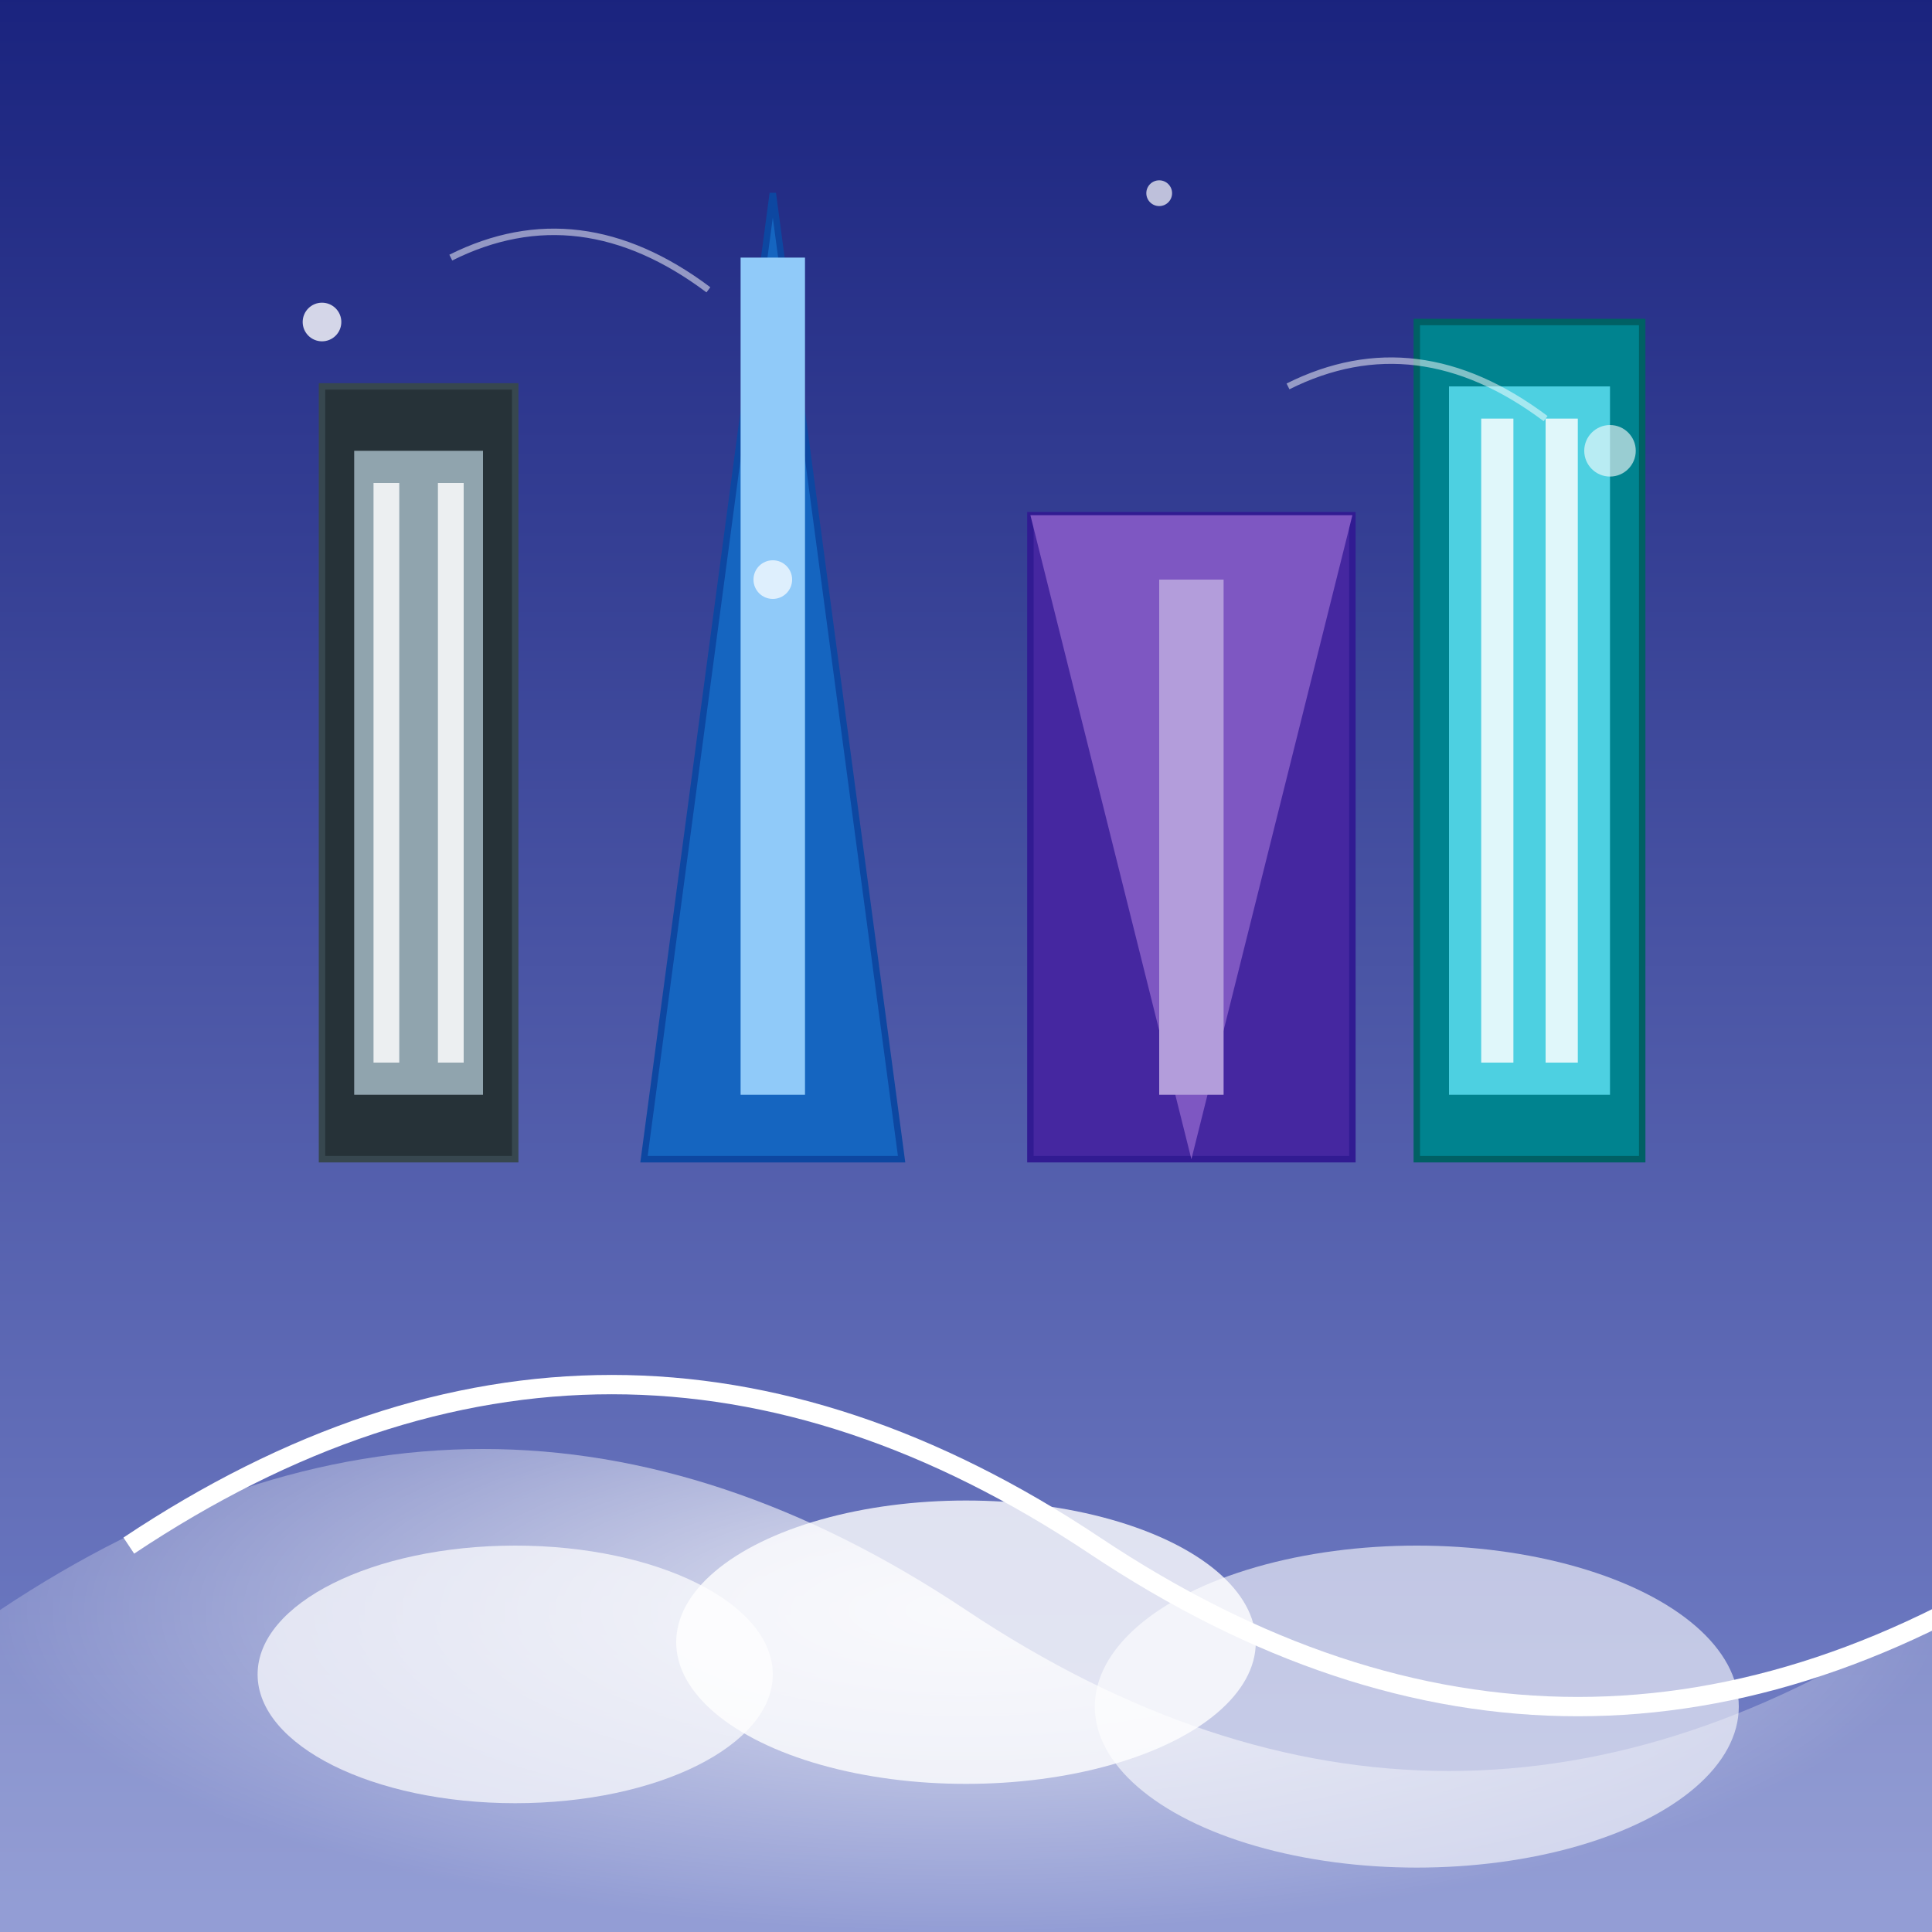 <svg viewBox="0 0 300 300" xmlns="http://www.w3.org/2000/svg">
  <rect x="0" y="0" width="300" height="300" fill="#808080" stroke="none"/>
  <defs>
    <linearGradient id="skyGradient" x1="0%" y1="0%" x2="0%" y2="100%">
      <stop offset="0%" style="stop-color:#1a237e"/>
      <stop offset="100%" style="stop-color:#7986cb"/>
    </linearGradient>
    <radialGradient id="cloudGlow" cx="50%" cy="50%" r="50%">
      <stop offset="0%" style="stop-color:white;stop-opacity:0.8"/>
      <stop offset="100%" style="stop-color:white;stop-opacity:0.2"/>
    </radialGradient>
  </defs>

  <rect x="0" y="0" width="300" height="300" fill="url(#skyGradient)"/>

  <g id="clouds" transform="translate(0,180)">
    <path d="M0,70 Q75,20 150,70 T300,70 L300,120 L0,120 Z" fill="url(#cloudGlow)"/>
    <path d="M20,60 Q95,10 170,60 T320,60" fill="none" stroke="white" stroke-width="3"/>
    <ellipse cx="80" cy="80" rx="40" ry="20" fill="white" opacity="0.7"/>
    <ellipse cx="220" cy="85" rx="50" ry="25" fill="white" opacity="0.6"/>
    <ellipse cx="150" cy="75" rx="45" ry="22" fill="white" opacity="0.8"/>
  </g>

  <g id="buildings">
    <g transform="translate(50,180) scale(1,-1)">
      <rect x="0" y="0" width="30" height="120" fill="#263238" stroke="#37474F"/>
      <rect x="5" y="10" width="20" height="100" fill="#90A4AE"/>
      <rect x="8" y="15" width="4" height="90" fill="#ECEFF1"/>
      <rect x="18" y="15" width="4" height="90" fill="#ECEFF1"/>
    </g>
    <g transform="translate(100,180) scale(1,-1)">
      <path d="M0,0 L40,0 L20,150 Z" fill="#1565C0" stroke="#0D47A1"/>
      <rect x="15" y="10" width="10" height="130" fill="#90CAF9"/>
    </g>
    <g transform="translate(160,180) scale(1,-1)">
      <rect x="0" y="0" width="50" height="100" fill="#4527A0" stroke="#311B92"/>
      <path d="M25,0 L0,100 L50,100 Z" fill="#7E57C2"/>
      <rect x="20" y="10" width="10" height="80" fill="#B39DDB"/>
    </g>
    <g transform="translate(220,180) scale(1,-1)">
      <rect x="0" y="0" width="35" height="130" fill="#00838F" stroke="#006064"/>
      <rect x="5" y="10" width="25" height="110" fill="#4DD0E1"/>
      <rect x="10" y="15" width="5" height="100" fill="#E0F7FA"/>
      <rect x="20" y="15" width="5" height="100" fill="#E0F7FA"/>
    </g>
  </g>

  <g id="floatingDetails">
    <circle cx="50" cy="50" r="3" fill="white" opacity="0.8"/>
    <circle cx="180" cy="30" r="2" fill="white" opacity="0.7"/>
    <circle cx="250" cy="70" r="4" fill="white" opacity="0.6"/>
    <circle cx="120" cy="90" r="3" fill="white" opacity="0.7"/>
    <path d="M70,40 Q90,30 110,45" fill="none" stroke="white" stroke-width="1" opacity="0.5"/>
    <path d="M200,60 Q220,50 240,65" fill="none" stroke="white" stroke-width="1" opacity="0.5"/>
  </g>
</svg>